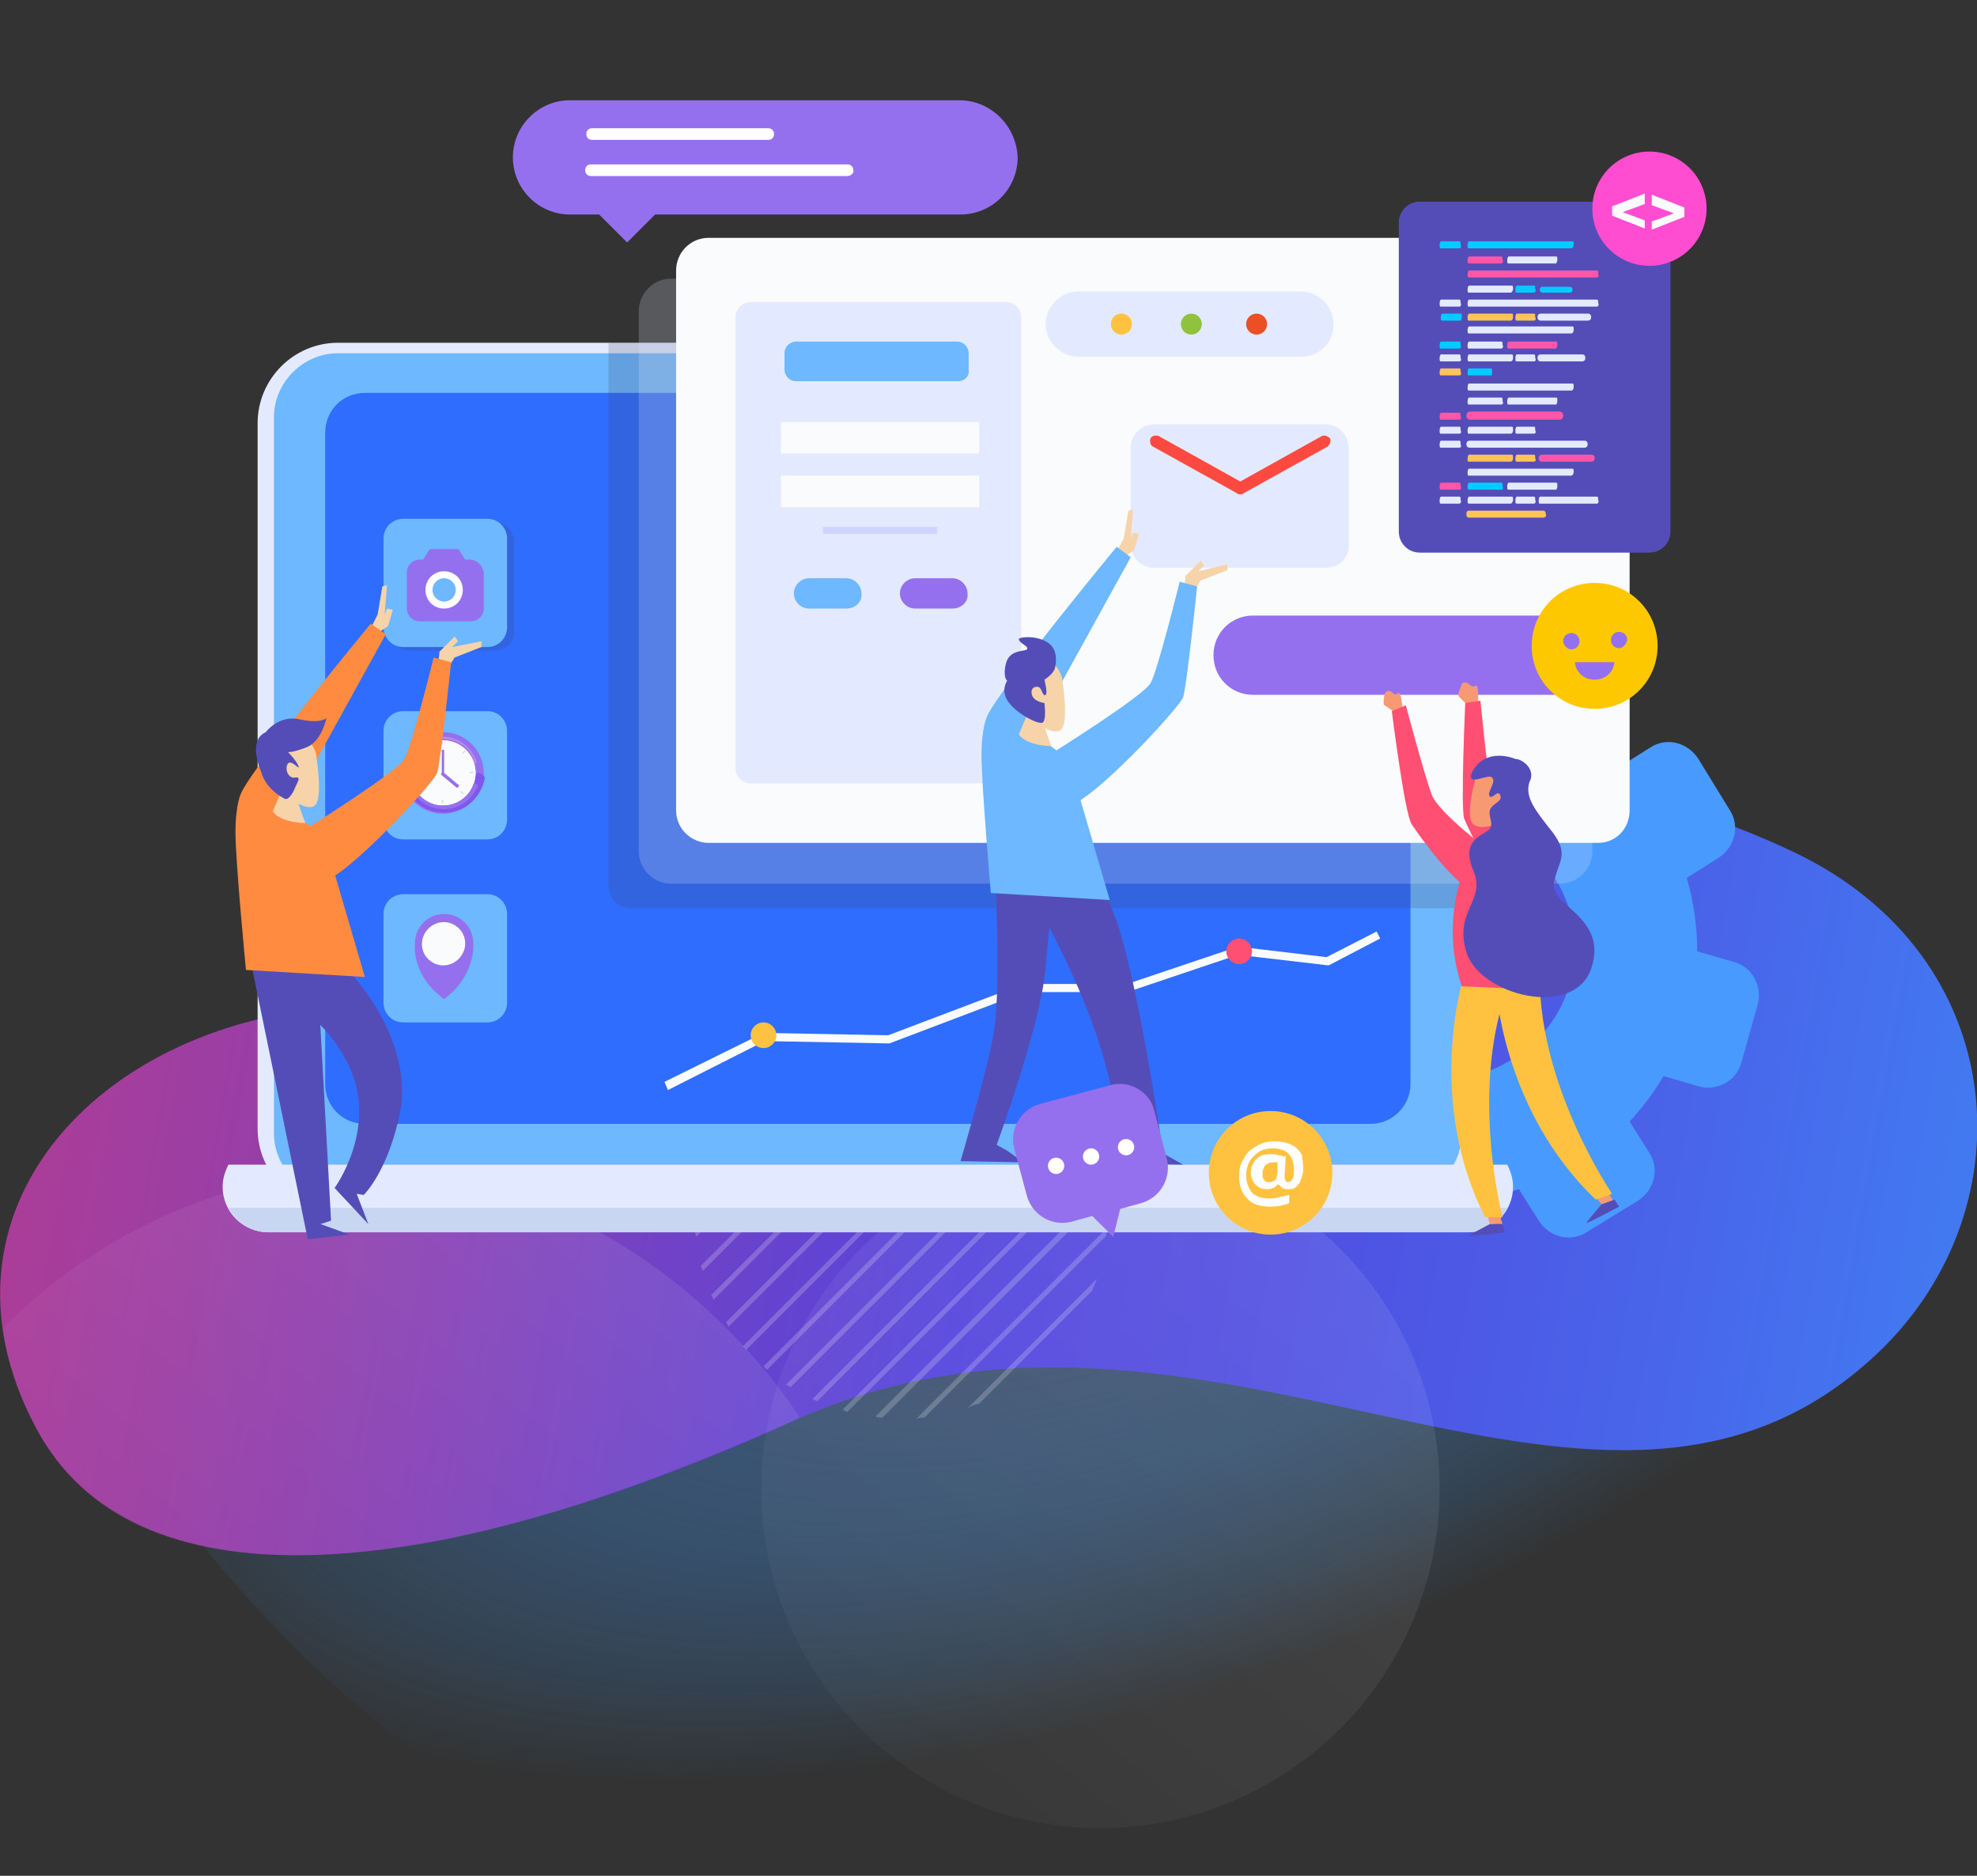 <?xml version="1.0" encoding="utf-8"?>
<!-- Generator: Adobe Illustrator 19.0.0, SVG Export Plug-In . SVG Version: 6.00 Build 0)  -->
<svg version="1.1" xmlns="http://www.w3.org/2000/svg" xmlns:xlink="http://www.w3.org/1999/xlink" x="0px" y="0px"
	 viewBox="0 0 169.6 160.9" style="enable-background:new 0 0 169.6 160.9;" xml:space="preserve">
<rect x="0" y="0" width="169.6" height="160.9" fill="#333333" stroke="none"/>
<style type="text/css">
	.st0{fill:url(#SVGID_1_);}
	.st1{fill:url(#SVGID_2_);}
	.st2{opacity:0.2;}
	.st3{fill:#FFFFFF;}
	.st4{fill:url(#SVGID_3_);}
	.st5{fill:url(#SVGID_4_);}
	.st6{fill:#489AFF;}
	.st7{fill:#E3EAFF;}
	.st8{fill:#6DB8FF;}
	.st9{fill:#2F6DFF;}
	.st10{fill:#C8D6F2;}
	.st11{opacity:0.2;fill:#424261;}
	.st12{opacity:0.21;fill:#E3EAFF;}
	.st13{fill:#F9FBFC;}
	.st14{fill:#9570EE;}
	.st15{fill:#BB87EE;}
	.st16{fill:#7F57EE;}
	.st17{fill:#CED6FF;}
	.st18{fill:#F7D3A9;}
	.st19{fill:#544DB8;}
	.st20{fill:#FF8B40;}
	.st21{fill:#CDD4FF;}
	.st22{fill:#FFC240;}
	.st23{fill:#90C240;}
	.st24{fill:#EB4F24;}
	.st25{fill:#FD4940;}
	.st26{fill:#00CCFF;}
	.st27{fill:#FF56A9;}
	.st28{fill:#FFC359;}
	.st29{fill:#FF4DD1;}
	.st30{fill:#F79A74;}
	.st31{fill:#FF4F72;}
	.st32{fill:#FEC800;}
</style>
<g id="BOTA">
	<g>
		<g>
			<g>
				<g>
					<g>
						<g>
							
								<radialGradient id="SVGID_1_" cx="1370.541" cy="31.081" r="137.07" gradientTransform="matrix(-0.619 0.214 0.106 0.309 938.505 -201.72)" gradientUnits="userSpaceOnUse">
								<stop  offset="0" style="stop-color:#4E4251"/>
								<stop  offset="0.212" style="stop-color:#48587B;stop-opacity:0.788"/>
								<stop  offset="0.59" style="stop-color:#3E7CC2;stop-opacity:0.41"/>
								<stop  offset="0.862" style="stop-color:#3893EE;stop-opacity:0.138"/>
								<stop  offset="1" style="stop-color:#369CFF;stop-opacity:0"/>
							</radialGradient>
							<path class="st0" d="M63.5,160.9c32.5,0.9,92.2-19.3,97.6-45.5l-6.9-28.3L9.9,122.3C9.9,122.3,32.9,160,63.5,160.9z"/>
							
								<linearGradient id="SVGID_2_" gradientUnits="userSpaceOnUse" x1="980.69" y1="32.058" x2="1265.348" y2="-94.045" gradientTransform="matrix(-0.971 0.237 0.237 0.971 1147.315 -141.169)">
								<stop  offset="0" style="stop-color:#369CFF"/>
								<stop  offset="8.222158e-02" style="stop-color:#3F83F5"/>
								<stop  offset="0.211" style="stop-color:#4A61E8"/>
								<stop  offset="0.317" style="stop-color:#514CE0"/>
								<stop  offset="0.388" style="stop-color:#5445DD"/>
								<stop  offset="0.536" style="stop-color:#8940B3"/>
								<stop  offset="0.684" style="stop-color:#B63C8F"/>
								<stop  offset="0.816" style="stop-color:#D73976"/>
								<stop  offset="0.926" style="stop-color:#EB3766"/>
								<stop  offset="1" style="stop-color:#F23660"/>
							</linearGradient>
							<path class="st1" d="M67.8,122c35.6-16.2,68.6,16.4,92.7-5.4c13.7-12.3,12.4-34.6-6.8-43.6c-18.9-8.9-42.7-9.7-66.3,5.7
								c-22.8,14.8-47,7.7-55,7.6C10.1,86-7.3,103,3.1,122.5C11.3,138,36.4,136.2,67.8,122z"/>
						</g>
						<g class="st2">
							<path class="st3" d="M70.6,87.5l-9.7,9.7c-0.1,0.3-0.3,0.7-0.4,1l11.1-11.1C71.3,87.3,70.9,87.4,70.6,87.5z"/>
							<path class="st3" d="M59.6,102.7L76,86.3c-0.2,0-0.5,0-0.7,0.1L59.7,102C59.6,102.2,59.6,102.4,59.6,102.7z"/>
							<path class="st3" d="M59.7,106.1l19.7-19.7c-0.2,0-0.4,0-0.6-0.1l-19.2,19.2C59.6,105.7,59.7,105.9,59.7,106.1z"/>
							<path class="st3" d="M60.3,109l22-22c-0.2,0-0.3-0.1-0.5-0.1l-21.7,21.7C60.2,108.7,60.2,108.8,60.3,109z"/>
							<path class="st3" d="M61.2,111.5l23.6-23.6c-0.1-0.1-0.3-0.1-0.4-0.2L61,111.1C61.1,111.2,61.2,111.4,61.2,111.5z"/>
							<path class="st3" d="M62.5,113.8l24.6-24.6c-0.1-0.1-0.3-0.2-0.4-0.2l-24.4,24.4C62.3,113.5,62.4,113.6,62.5,113.8z"/>
							<path class="st3" d="M64,115.8l25-25c-0.1-0.1-0.2-0.2-0.3-0.3l-25,25C63.8,115.5,63.9,115.6,64,115.8z"/>
							<path class="st3" d="M65.8,117.5l25-25c-0.1-0.1-0.2-0.2-0.3-0.3l-25,25C65.6,117.3,65.7,117.4,65.8,117.5z"/>
							<path class="st3" d="M67.8,119l24.4-24.4c-0.1-0.1-0.2-0.3-0.2-0.4l-24.6,24.6C67.6,118.8,67.7,118.9,67.8,119z"/>
							<path class="st3" d="M70.1,120.2l23.4-23.4c-0.1-0.1-0.1-0.3-0.2-0.4L69.7,120C69.8,120.1,70,120.1,70.1,120.2z"/>
							<path class="st3" d="M72.7,121.1l21.7-21.7c0-0.2-0.1-0.3-0.1-0.5l-22,22C72.4,121,72.6,121.1,72.7,121.1z"/>
							<path class="st3" d="M75.7,121.6l19.2-19.2c0-0.2,0-0.4-0.1-0.6l-19.7,19.7C75.3,121.6,75.5,121.6,75.7,121.6z"/>
							<path class="st3" d="M79.3,121.6l15.6-15.6c0-0.2,0-0.5,0.1-0.7l-16.4,16.4C78.8,121.6,79,121.6,79.3,121.6z"/>
							<path class="st3" d="M84,120.4l9.7-9.7c0.1-0.3,0.3-0.7,0.4-1L83,120.8C83.3,120.6,83.6,120.5,84,120.4z"/>
						</g>
						
							<linearGradient id="SVGID_3_" gradientUnits="userSpaceOnUse" x1="77.179" y1="92.6" x2="25.797" y2="155.083" gradientTransform="matrix(1 0 0 1 -22.062 0)">
							<stop  offset="0" style="stop-color:#FFFFFF;stop-opacity:0.1"/>
							<stop  offset="1" style="stop-color:#FFFFFF;stop-opacity:0"/>
						</linearGradient>
						<path class="st4" d="M56.8,126.5c-3.7,1.4-11.7,4.3-19.8,5.8c-16.2,2.8-24.7-0.2-29.2-4C1.2,122.7,0.2,114,0.2,114
							c1.7-1.8,13.3-13.6,31.6-13.5c23.3,0.2,35.9,19.6,36.8,21.1C68.6,121.6,64.7,123.5,56.8,126.5z"/>
						
							<linearGradient id="SVGID_4_" gradientUnits="userSpaceOnUse" x1="144.376" y1="93.817" x2="79.216" y2="173.054" gradientTransform="matrix(1 0 0 1 -22.062 0)">
							<stop  offset="0" style="stop-color:#FFFFFF;stop-opacity:0.1"/>
							<stop  offset="1" style="stop-color:#FFFFFF;stop-opacity:0"/>
						</linearGradient>
						<circle class="st5" cx="94.4" cy="127.7" r="29.1"/>
					</g>
				</g>
			</g>
		</g>
	</g>
</g>
<g id="OBRAZOK">
	<g>
		<path class="st6" d="M129.8,90.8c5.2-3.2,6.9-10,3.7-15.3c-0.7-1.2-1.6-2.1-2.6-2.9c1.3-1.9,2.8-3.7,4.6-5.4
			c0.8-0.8,1.6-1.6,2.4-2.3c0.3,0.3,0.6,0.6,1,0.9l2.7-1.7c1.4-0.9,3.2-0.4,4.1,1l2.7,4.4c0.9,1.4,0.4,3.2-1,4.1l-2.7,1.7
			c0.6,2.1,0.9,4.2,0.9,6.3l3.1,0.9c1.6,0.4,2.5,2.1,2.1,3.6l-1.4,5c-0.4,1.6-2.1,2.5-3.6,2.1l-3.1-0.9c-0.8,1.4-1.8,2.7-2.9,3.9
			l1.7,2.7c0.9,1.4,0.4,3.2-1,4.1l-4.4,2.7c-1.4,0.9-3.2,0.4-4.1-1l-1.7-2.7c-1.6,0.5-3.2,0.7-4.8,0.8c-0.9-3.3-1.3-6.8-1.2-10.3
			C126,92.5,128,92,129.8,90.8z"/>
		<g>
			<g>
				<path class="st7" d="M119.8,103.7H29c-3.8,0-6.9-3.1-6.9-6.9V36.3c0-3.8,3.1-6.9,6.9-6.9h90.8c3.8,0,6.9,3.1,6.9,6.9v60.5
					C126.8,100.6,123.7,103.7,119.8,103.7z"/>
				<path class="st8" d="M119.9,102.7H29c-3,0-5.5-2.5-5.5-5.5V35.8c0-3,2.5-5.5,5.5-5.5h90.9c3,0,5.5,2.5,5.5,5.5v61.4
					C125.4,100.3,122.9,102.7,119.9,102.7z"/>
				<path class="st9" d="M117.6,96.4H31.3c-1.9,0-3.4-1.5-3.4-3.4V37.1c0-1.9,1.5-3.4,3.4-3.4h86.3c1.9,0,3.4,1.5,3.4,3.4V93
					C121,94.8,119.5,96.4,117.6,96.4z"/>
				<path class="st7" d="M19.6,99.9c-0.3,0.6-0.5,1.2-0.5,1.9c0,2.2,1.8,3.9,3.9,3.9h102.9c2.2,0,3.9-1.8,3.9-3.9
					c0-0.7-0.2-1.3-0.5-1.9H19.6z"/>
			</g>
			<path class="st10" d="M19.6,103.6c0.7,1.2,1.9,2.1,3.4,2.1h102.9c1.5,0,2.8-0.8,3.4-2.1H19.6z"/>
		</g>
		<path class="st11" d="M122.1,29.4H52.2V76c0,1,0.8,1.9,1.9,1.9h72.6V34.1C126.8,31.5,124.7,29.4,122.1,29.4z"/>
		<path class="st12" d="M133.8,75.8H57.6c-1.5,0-2.8-1.2-2.8-2.8V26.7c0-1.5,1.2-2.8,2.8-2.8h76.2c1.5,0,2.8,1.2,2.8,2.8V73
			C136.6,74.6,135.3,75.8,133.8,75.8z"/>
		<path class="st13" d="M137.1,72.3H60.8c-1.5,0-2.8-1.2-2.8-2.8V23.2c0-1.5,1.2-2.8,2.8-2.8h76.2c1.5,0,2.8,1.2,2.8,2.8v46.3
			C139.8,71.1,138.6,72.3,137.1,72.3z"/>
		<path class="st11" d="M42.4,55.8h-7.2c-1,0-1.7-0.8-1.7-1.7v-7.6c0-1,0.8-1.7,1.7-1.7h7.2c1,0,1.7,0.8,1.7,1.7v7.6
			C44.2,55.1,43.4,55.8,42.4,55.8z"/>
		<path class="st8" d="M41.8,72h-7.2c-1,0-1.7-0.8-1.7-1.7v-7.6c0-1,0.8-1.7,1.7-1.7h7.2c1,0,1.7,0.8,1.7,1.7v7.6
			C43.5,71.2,42.8,72,41.8,72z"/>
		<path class="st8" d="M41.8,87.7h-7.2c-1,0-1.7-0.8-1.7-1.7v-7.6c0-1,0.8-1.7,1.7-1.7h7.2c1,0,1.7,0.8,1.7,1.7V86
			C43.5,86.9,42.8,87.7,41.8,87.7z"/>
		<g>
			<path class="st14" d="M40.6,80.9c0-1.4-1.1-2.5-2.5-2.5c-1.4,0-2.5,1.1-2.5,2.5c0,0-0.4,2.7,2.5,4.8
				C40.9,83.6,40.6,80.9,40.6,80.9z"/>
			<path class="st13" d="M38.2,82.8c-1.1,0.1-2.1-0.8-2-2c0.1-0.9,0.8-1.6,1.7-1.7c1.1-0.1,2.1,0.8,2,2C39.8,82,39.1,82.7,38.2,82.8
				z"/>
		</g>
		<g>
			<g>
				<g>
					<circle class="st14" cx="38" cy="66.3" r="3.5"/>
					<circle class="st13" cx="38" cy="66.3" r="2.8"/>
					<path class="st15" d="M38,63.4c1.3,0,2.4,0.8,2.7,2c0,0,0.1,0.1,0.1,0.1l0,0c0.1,0,0.1-0.1,0.1-0.1c-0.4-1.3-1.5-2.2-2.9-2.2
						c-1.4,0-2.5,0.9-2.9,2.2c0,0.1,0,0.1,0.1,0.1l0,0c0.1,0,0.1,0,0.1-0.1C35.6,64.3,36.7,63.4,38,63.4z"/>
					<path class="st16" d="M41.1,66.3c-0.2,0-0.3,0.1-0.3,0.3c-0.2,1.4-1.4,2.4-2.8,2.4c-1.4,0-2.6-1.1-2.8-2.4
						c0-0.2-0.2-0.3-0.3-0.3l0,0c-0.2,0-0.4,0.2-0.3,0.4c0.2,1.7,1.7,3,3.5,3c1.8,0,3.2-1.3,3.5-3C41.5,66.5,41.3,66.3,41.1,66.3
						L41.1,66.3z"/>
					<circle class="st13" cx="38" cy="66.3" r="2.8"/>
					<path class="st14" d="M40.7,67.2c0,0-0.1,0-0.1,0.1c-0.4,1.1-1.4,1.8-2.6,1.8c-1.2,0-2.2-0.8-2.6-1.8c0,0-0.1-0.1-0.1-0.1l0,0
						c-0.1,0-0.1,0.1-0.1,0.2c0.4,1.2,1.5,2,2.9,2c1.3,0,2.4-0.8,2.9-2C40.9,67.2,40.8,67.2,40.7,67.2L40.7,67.2z"/>
				</g>
				<path class="st14" d="M38,66.5L38,66.5c-0.1,0-0.1-0.1-0.1-0.1v-2c0-0.1,0.1-0.1,0.1-0.1l0,0c0.1,0,0.1,0.1,0.1,0.1v2
					C38.1,66.4,38,66.5,38,66.5z"/>
				<path class="st14" d="M37.9,66.3L37.9,66.3c0-0.1,0.1-0.1,0.2,0l1.2,1c0.1,0,0.1,0.1,0,0.2l0,0c0,0.1-0.1,0.1-0.2,0l-1.2-1
					C37.8,66.4,37.8,66.4,37.9,66.3z"/>
			</g>
			<g>
				<rect x="37.9" y="63.6" class="st17" width="0.1" height="0.3"/>
				<rect x="37.9" y="68.6" class="st17" width="0.1" height="0.3"/>
			</g>
			<g>
				<rect x="35.3" y="66.2" class="st17" width="0.3" height="0.1"/>
				<rect x="40.3" y="66.2" class="st17" width="0.3" height="0.1"/>
			</g>
			<g>
				
					<rect x="36.2" y="64.4" transform="matrix(0.707 -0.707 0.707 0.707 -34.99 44.459)" class="st17" width="0.1" height="0.3"/>
				
					<rect x="39.6" y="67.8" transform="matrix(0.707 -0.707 0.707 0.707 -36.444 47.98)" class="st17" width="0.1" height="0.3"/>
			</g>
			<g>
				
					<rect x="36.2" y="67.8" transform="matrix(-0.707 -0.707 0.707 -0.707 13.729 141.652)" class="st17" width="0.1" height="0.3"/>
				
					<rect x="39.6" y="64.4" transform="matrix(-0.707 -0.707 0.707 -0.707 22.197 138.17)" class="st17" width="0.1" height="0.3"/>
			</g>
		</g>
		<g>
			<path class="st8" d="M41.8,55.5h-7.2c-1,0-1.7-0.8-1.7-1.7v-7.6c0-1,0.8-1.7,1.7-1.7h7.2c1,0,1.7,0.8,1.7,1.7v7.6
				C43.5,54.7,42.8,55.5,41.8,55.5z"/>
			<g>
				<polyline class="st18" points="32.4,54.3 33.3,53.7 33.7,52.3 33.2,52.2 33,52.7 33.2,50.2 32.8,50.3 32.4,52.7 31.8,53.9 
					32.3,54.2 				"/>
				<polygon class="st18" points="37.6,56.9 37.7,55.9 39,54.6 39.3,55 38.8,55.5 41.3,55 41.3,55.5 39,56.4 38.5,57.2 				"/>
				<g>
					<g>
						<polygon class="st19" points="21.6,82.9 26.4,106.3 30,105.9 27.5,105 28.4,104.7 27.2,82.9 						"/>
						<path class="st19" d="M29.2,82.5c0,0,6.1,5.7,5.2,12.5c-1,5.4-3.2,7.5-3.2,7.5l-0.6-0.1l1,2.6l-2.9-3.1c0,0,3.6-4.9,1.4-10.1
							c-2.2-5.1-7.1-7-7.1-7s4.2-3.8,4.5-3.7C27.6,81.3,29.2,82.5,29.2,82.5z"/>
						<g>
							<path class="st20" d="M31.8,53.5c0,0-10,12.1-11.1,14.5c0,0-0.5,0.9-0.5,3.4s0.9,11.8,0.9,11.8l10.2,0.6
								c0,0-3.3-11.3-3.4-11.6c-0.1-0.3-1.7-2-3.3-2.4l8.5-15.4L31.8,53.5z"/>
							<g>
								<path class="st18" d="M25.5,68.6c0,0,0.4,1.3,0.7,2c0,0-2.1,0-2.8-1l0.8-1.9L25.5,68.6z"/>
								<g>
									<path class="st18" d="M27.1,64.6c0,0,0.6,3.6,0,4.4c-0.6,0.8-2.7-0.6-3.6-1.9c-0.9-1.3-1.1-4.2,0.4-4.5
										C25.4,62.4,26.7,63.3,27.1,64.6z"/>
								</g>
							</g>
							<path class="st20" d="M26.1,71.2c0,0,8-5,8.6-6.1c0.6-1,2.5-8.7,2.5-8.7l1.5,0.4c0,0-0.9,8.6-1.2,9.5
								c-0.3,0.9-8.1,9.3-9.9,9.3C25.9,75.6,25.2,73.3,26.1,71.2z"/>
						</g>
					</g>
					<path class="st19" d="M22.8,62.8c0,0,1.1-1.5,2.9-1.1s2.3-0.1,2.3-0.1s-0.4,2-1.7,2.5c-1.3,0.5-1.6,0.4-1.6,0.4
						s0.7,0.7,0.9,1.2c0.2,0.5-0.6-0.6-0.9-0.2c-0.3,0.4,0,1.3,0.6,1.2c0.6-0.1,0.2,0.4,0,0.9c-0.2,0.5-0.6,1.1-0.9,0.9
						c-0.4-0.2-1.6-0.9-2-2.3C21.8,64.7,21.7,63.3,22.8,62.8z"/>
				</g>
			</g>
		</g>
		<path class="st7" d="M86.3,67.2H64.4c-0.7,0-1.3-0.6-1.3-1.3V27.2c0-0.7,0.6-1.3,1.3-1.3h21.9c0.7,0,1.3,0.6,1.3,1.3v38.7
			C87.6,66.6,87,67.2,86.3,67.2z"/>
		<path class="st8" d="M82.2,32.7H68.3c-0.6,0-1-0.5-1-1v-1.4c0-0.6,0.5-1,1-1h13.8c0.6,0,1,0.5,1,1v1.4
			C83.2,32.3,82.7,32.7,82.2,32.7z"/>
		<path class="st8" d="M72.6,52.2h-3.2c-0.7,0-1.3-0.6-1.3-1.3l0,0c0-0.7,0.6-1.3,1.3-1.3h3.2c0.7,0,1.3,0.6,1.3,1.3l0,0
			C74,51.6,73.4,52.2,72.6,52.2z"/>
		<path class="st14" d="M81.7,52.2h-3.2c-0.7,0-1.3-0.6-1.3-1.3l0,0c0-0.7,0.6-1.3,1.3-1.3h3.2c0.7,0,1.3,0.6,1.3,1.3l0,0
			C83.1,51.6,82.5,52.2,81.7,52.2z"/>
		<rect x="67" y="36.2" class="st13" width="17" height="2.7"/>
		<rect x="67" y="40.8" class="st13" width="17" height="2.7"/>
		<rect x="70.6" y="45.2" class="st21" width="9.8" height="0.6"/>
		<path class="st14" d="M138.2,59.6h-30.7c-1.9,0-3.4-1.5-3.4-3.4l0,0c0-1.9,1.5-3.4,3.4-3.4h30.7c1.9,0,3.4,1.5,3.4,3.4l0,0
			C141.6,58,140,59.6,138.2,59.6z"/>
		<g>
			<path class="st7" d="M111.6,30.6H92.5c-1.5,0-2.8-1.3-2.8-2.8l0,0c0-1.5,1.3-2.8,2.8-2.8h19.1c1.5,0,2.8,1.3,2.8,2.8l0,0
				C114.4,29.4,113.2,30.6,111.6,30.6z"/>
			<circle class="st22" cx="96.2" cy="27.8" r="0.9"/>
			<circle class="st23" cx="102.2" cy="27.8" r="0.9"/>
			<circle class="st24" cx="107.8" cy="27.8" r="0.9"/>
		</g>
		<g>
			<circle class="st3" cx="38.1" cy="50.6" r="2.1"/>
			<g>
				<path class="st14" d="M40.3,48h-0.4l-0.5-0.8c0-0.1-0.1-0.1-0.2-0.1h-2.2c-0.1,0-0.1,0-0.2,0.1L36.3,48H36
					c-0.6,0-1.1,0.5-1.1,1.1v3.1c0,0.6,0.5,1.1,1.1,1.1h4.4c0.6,0,1.1-0.5,1.1-1.1v-3.1C41.4,48.5,40.9,48,40.3,48z M38.1,52.2
					c-0.9,0-1.6-0.7-1.6-1.6c0-0.9,0.7-1.6,1.6-1.6c0.9,0,1.6,0.7,1.6,1.6C39.7,51.5,39,52.2,38.1,52.2z"/>
				<circle class="st8" cx="38.1" cy="50.6" r="1"/>
			</g>
		</g>
		<g>
			<path class="st7" d="M113.7,48.7H99c-1.1,0-2-0.9-2-2v-8.3c0-1.1,0.9-2,2-2h14.7c1.1,0,2,0.9,2,2v8.3
				C115.8,47.8,114.9,48.7,113.7,48.7z"/>
			<path class="st25" d="M106.4,42.4L106.4,42.4c-0.1,0-0.2,0-0.3-0.1l-7.2-4c-0.2-0.1-0.3-0.4-0.2-0.7c0.1-0.2,0.4-0.3,0.7-0.2
				l7,3.9l7-3.9c0.2-0.1,0.5,0,0.7,0.2c0.1,0.2,0,0.5-0.2,0.7l-7.2,4C106.6,42.4,106.5,42.4,106.4,42.4z"/>
		</g>
		<path class="st19" d="M141.5,47.4h-19.7c-1,0-1.8-0.8-1.8-1.8V19.1c0-1,0.8-1.8,1.8-1.8h19.7c1,0,1.8,0.8,1.8,1.8v26.5
			C143.3,46.6,142.5,47.4,141.5,47.4z"/>
		<g>
			<path class="st26" d="M125.2,21.3h-1.6c-0.1,0-0.1-0.1-0.1-0.3l0,0c0-0.2,0.1-0.3,0.1-0.3h1.6c0.1,0,0.1,0.1,0.1,0.3l0,0
				C125.4,21.2,125.3,21.3,125.2,21.3z"/>
			<path class="st26" d="M134.8,21.3H126c-0.1,0-0.1-0.1-0.1-0.3l0,0c0-0.2,0.1-0.3,0.1-0.3h8.9c0.1,0,0.1,0.1,0.1,0.3l0,0
				C135,21.2,134.9,21.3,134.8,21.3z"/>
			<path class="st27" d="M128.8,22.6H126c-0.1,0-0.1-0.1-0.1-0.3l0,0c0-0.2,0.1-0.3,0.1-0.3h2.8c0.1,0,0.1,0.1,0.1,0.3l0,0
				C129,22.4,128.9,22.6,128.8,22.6z"/>
			<path class="st7" d="M133.5,22.6h-4.1c-0.1,0-0.1-0.1-0.1-0.3l0,0c0-0.2,0.1-0.3,0.1-0.3h4.1c0.1,0,0.1,0.1,0.1,0.3l0,0
				C133.6,22.4,133.5,22.6,133.5,22.6z"/>
			<path class="st7" d="M134.8,28.6H126c-0.1,0-0.1-0.1-0.1-0.3l0,0c0-0.2,0.1-0.3,0.1-0.3h8.9c0.1,0,0.1,0.1,0.1,0.3l0,0
				C135,28.5,134.9,28.6,134.8,28.6z"/>
			<path class="st26" d="M125.2,29.9h-1.6c-0.1,0-0.1-0.1-0.1-0.3l0,0c0-0.2,0.1-0.3,0.1-0.3h1.6c0.1,0,0.1,0.1,0.1,0.3l0,0
				C125.4,29.7,125.3,29.9,125.2,29.9z"/>
			<path class="st7" d="M128.8,29.9H126c-0.1,0-0.1-0.1-0.1-0.3l0,0c0-0.2,0.1-0.3,0.1-0.3h2.8c0.1,0,0.1,0.1,0.1,0.3l0,0
				C129,29.7,128.9,29.9,128.8,29.9z"/>
			<path class="st27" d="M133.5,29.9h-4.1c-0.1,0-0.1-0.1-0.1-0.3l0,0c0-0.2,0.1-0.3,0.1-0.3h4.1c0.1,0,0.1,0.1,0.1,0.3l0,0
				C133.6,29.7,133.5,29.9,133.5,29.9z"/>
			<path class="st27" d="M137,23.8H126c-0.1,0-0.1-0.1-0.1-0.3l0,0c0-0.2,0.1-0.3,0.1-0.3H137c0.1,0,0.1,0.1,0.1,0.3l0,0
				C137.2,23.7,137.1,23.8,137,23.8z"/>
			<path class="st26" d="M134.7,25.1h-2.4c-0.1,0-0.2-0.1-0.2-0.2v-0.1c0-0.1,0.1-0.2,0.2-0.2h2.4c0.1,0,0.2,0.1,0.2,0.2v0.1
				C134.9,25,134.8,25.1,134.7,25.1z"/>
			<path class="st7" d="M129.6,25.1H126c-0.1,0-0.1-0.1-0.1-0.3l0,0c0-0.2,0.1-0.3,0.1-0.3h3.7c0.1,0,0.1,0.1,0.1,0.3l0,0
				C129.8,24.9,129.7,25.1,129.6,25.1z"/>
			<path class="st26" d="M131.6,25.1h-1.5c-0.1,0-0.1-0.1-0.1-0.3l0,0c0-0.2,0.1-0.3,0.1-0.3h1.5c0.1,0,0.1,0.1,0.1,0.3l0,0
				C131.8,24.9,131.7,25.1,131.6,25.1z"/>
			<path class="st7" d="M125.2,26.3h-1.6c-0.1,0-0.1-0.1-0.1-0.3l0,0c0-0.2,0.1-0.3,0.1-0.3h1.6c0.1,0,0.1,0.1,0.1,0.3l0,0
				C125.4,26.1,125.3,26.3,125.2,26.3z"/>
			<path class="st7" d="M137,26.3H126c-0.1,0-0.1-0.1-0.1-0.3l0,0c0-0.2,0.1-0.3,0.1-0.3H137c0.1,0,0.1,0.1,0.1,0.3l0,0
				C137.2,26.1,137.1,26.3,137,26.3z"/>
			<path class="st7" d="M125.2,31h-1.6c-0.1,0-0.1-0.1-0.1-0.3l0,0c0-0.2,0.1-0.3,0.1-0.3h1.6c0.1,0,0.1,0.1,0.1,0.3l0,0
				C125.4,30.9,125.3,31,125.2,31z"/>
			<path class="st7" d="M135.7,31h-3.5c-0.2,0-0.3-0.1-0.3-0.3v0c0-0.2,0.1-0.3,0.3-0.3h3.5c0.2,0,0.3,0.1,0.3,0.3v0
				C136,30.9,135.9,31,135.7,31z"/>
			<path class="st7" d="M129.6,31H126c-0.1,0-0.1-0.1-0.1-0.3l0,0c0-0.2,0.1-0.3,0.1-0.3h3.7c0.1,0,0.1,0.1,0.1,0.3l0,0
				C129.8,30.9,129.7,31,129.6,31z"/>
			<path class="st7" d="M131.6,31h-1.5c-0.1,0-0.1-0.1-0.1-0.3l0,0c0-0.2,0.1-0.3,0.1-0.3h1.5c0.1,0,0.1,0.1,0.1,0.3l0,0
				C131.8,30.9,131.7,31,131.6,31z"/>
			<path class="st28" d="M125.2,32.2h-1.6c-0.1,0-0.1-0.1-0.1-0.3l0,0c0-0.2,0.1-0.3,0.1-0.3h1.6c0.1,0,0.1,0.1,0.1,0.3l0,0
				C125.4,32.1,125.3,32.2,125.2,32.2z"/>
			<path class="st26" d="M127.9,32.2H126c-0.1,0-0.1-0.1-0.1-0.3l0,0c0-0.2,0.1-0.3,0.1-0.3h1.9c0.1,0,0.1,0.1,0.1,0.3l0,0
				C128,32.1,128,32.2,127.9,32.2z"/>
			<path class="st26" d="M123.7,27.5c-0.1,0-0.1-0.1-0.1-0.3l0,0c0-0.2,0.1-0.3,0.1-0.3h1.6c0.1,0,0.1,0.1,0.1,0.3l0,0
				c0,0.2-0.1,0.3-0.1,0.3"/>
			<path class="st7" d="M136.2,27.5h-4c-0.2,0-0.3-0.1-0.3-0.3v0c0-0.2,0.1-0.3,0.3-0.3h4c0.2,0,0.3,0.1,0.3,0.3v0
				C136.5,27.4,136.4,27.5,136.2,27.5z"/>
			<path class="st28" d="M129.6,27.5H126c-0.1,0-0.1-0.1-0.1-0.3l0,0c0-0.2,0.1-0.3,0.1-0.3h3.7c0.1,0,0.1,0.1,0.1,0.3l0,0
				C129.8,27.4,129.7,27.5,129.6,27.5z"/>
			<path class="st28" d="M131.6,27.5h-1.5c-0.1,0-0.1-0.1-0.1-0.3l0,0c0-0.2,0.1-0.3,0.1-0.3h1.5c0.1,0,0.1,0.1,0.1,0.3l0,0
				C131.8,27.4,131.7,27.5,131.6,27.5z"/>
			<path class="st7" d="M134.8,33.5H126c-0.1,0-0.1-0.1-0.1-0.3l0,0c0-0.2,0.1-0.3,0.1-0.3h8.9c0.1,0,0.1,0.1,0.1,0.3l0,0
				C135,33.4,134.9,33.5,134.8,33.5z"/>
			<path class="st7" d="M128.8,34.7H126c-0.1,0-0.1-0.1-0.1-0.3l0,0c0-0.2,0.1-0.3,0.1-0.3h2.8c0.1,0,0.1,0.1,0.1,0.3l0,0
				C129,34.6,128.9,34.7,128.8,34.7z"/>
			<path class="st7" d="M133.5,34.7h-4.1c-0.1,0-0.1-0.1-0.1-0.3l0,0c0-0.2,0.1-0.3,0.1-0.3h4.1c0.1,0,0.1,0.1,0.1,0.3l0,0
				C133.6,34.6,133.5,34.7,133.5,34.7z"/>
			<path class="st7" d="M134.8,40.8H126c-0.1,0-0.1-0.1-0.1-0.3l0,0c0-0.2,0.1-0.3,0.1-0.3h8.9c0.1,0,0.1,0.1,0.1,0.3l0,0
				C135,40.6,134.9,40.8,134.8,40.8z"/>
			<path class="st27" d="M125.2,42h-1.6c-0.1,0-0.1-0.1-0.1-0.3l0,0c0-0.2,0.1-0.3,0.1-0.3h1.6c0.1,0,0.1,0.1,0.1,0.3l0,0
				C125.4,41.9,125.3,42,125.2,42z"/>
			<path class="st26" d="M128.8,42H126c-0.1,0-0.1-0.1-0.1-0.3l0,0c0-0.2,0.1-0.3,0.1-0.3h2.8c0.1,0,0.1,0.1,0.1,0.3l0,0
				C129,41.9,128.9,42,128.8,42z"/>
			<path class="st7" d="M133.5,42h-4.1c-0.1,0-0.1-0.1-0.1-0.3l0,0c0-0.2,0.1-0.3,0.1-0.3h4.1c0.1,0,0.1,0.1,0.1,0.3l0,0
				C133.6,41.9,133.5,42,133.5,42z"/>
			<path class="st27" d="M125.2,36h-1.6c-0.1,0-0.1-0.1-0.1-0.3l0,0c0-0.2,0.1-0.3,0.1-0.3h1.6c0.1,0,0.1,0.1,0.1,0.3l0,0
				C125.4,35.8,125.3,36,125.2,36z"/>
			<path class="st27" d="M133.8,36h-7.7c-0.1,0-0.3-0.1-0.3-0.3v-0.1c0-0.1,0.1-0.3,0.3-0.3h7.7c0.1,0,0.3,0.1,0.3,0.3v0.1
				C134.1,35.8,134,36,133.8,36z"/>
			<path class="st7" d="M125.2,37.2h-1.6c-0.1,0-0.1-0.1-0.1-0.3l0,0c0-0.2,0.1-0.3,0.1-0.3h1.6c0.1,0,0.1,0.1,0.1,0.3l0,0
				C125.4,37.1,125.3,37.2,125.2,37.2z"/>
			<path class="st7" d="M129.6,37.2H126c-0.1,0-0.1-0.1-0.1-0.3l0,0c0-0.2,0.1-0.3,0.1-0.3h3.7c0.1,0,0.1,0.1,0.1,0.3l0,0
				C129.8,37.1,129.7,37.2,129.6,37.2z"/>
			<path class="st7" d="M131.6,37.2h-1.5c-0.1,0-0.1-0.1-0.1-0.3l0,0c0-0.2,0.1-0.3,0.1-0.3h1.5c0.1,0,0.1,0.1,0.1,0.3l0,0
				C131.8,37.1,131.7,37.2,131.6,37.2z"/>
			<path class="st7" d="M125.2,38.4h-1.6c-0.1,0-0.1-0.1-0.1-0.3l0,0c0-0.2,0.1-0.3,0.1-0.3h1.6c0.1,0,0.1,0.1,0.1,0.3l0,0
				C125.4,38.3,125.3,38.4,125.2,38.4z"/>
			<path class="st7" d="M135.9,38.4h-9.8c-0.2,0-0.3-0.1-0.3-0.3v0c0-0.2,0.1-0.3,0.3-0.3h9.8c0.2,0,0.3,0.1,0.3,0.3v0
				C136.2,38.3,136.1,38.4,135.9,38.4z"/>
			<path class="st7" d="M125.2,43.2h-1.6c-0.1,0-0.1-0.1-0.1-0.3l0,0c0-0.2,0.1-0.3,0.1-0.3h1.6c0.1,0,0.1,0.1,0.1,0.3l0,0
				C125.4,43,125.3,43.2,125.2,43.2z"/>
			<path class="st7" d="M137,43.2h-4.9c-0.1,0-0.1-0.1-0.1-0.3l0,0c0-0.2,0.1-0.3,0.1-0.3h4.9c0.1,0,0.1,0.1,0.1,0.3l0,0
				C137.2,43,137.1,43.2,137,43.2z"/>
			<path class="st7" d="M129.6,43.2H126c-0.1,0-0.1-0.1-0.1-0.3l0,0c0-0.2,0.1-0.3,0.1-0.3h3.7c0.1,0,0.1,0.1,0.1,0.3l0,0
				C129.8,43,129.7,43.2,129.6,43.2z"/>
			<path class="st7" d="M131.6,43.2h-1.5c-0.1,0-0.1-0.1-0.1-0.3l0,0c0-0.2,0.1-0.3,0.1-0.3h1.5c0.1,0,0.1,0.1,0.1,0.3l0,0
				C131.8,43,131.7,43.2,131.6,43.2z"/>
			<path class="st28" d="M132.4,44.4h-6.4c-0.1,0-0.2-0.1-0.2-0.2V44c0-0.1,0.1-0.2,0.2-0.2h6.4c0.1,0,0.2,0.1,0.2,0.2v0.1
				C132.7,44.2,132.6,44.4,132.4,44.4z"/>
			<path class="st27" d="M136.5,39.6h-4.2c-0.2,0-0.3-0.1-0.3-0.3v0c0-0.2,0.1-0.3,0.3-0.3h4.2c0.2,0,0.3,0.1,0.3,0.3v0
				C136.8,39.5,136.7,39.6,136.5,39.6z"/>
			<path class="st28" d="M129.6,39.6H126c-0.1,0-0.1-0.1-0.1-0.3l0,0c0-0.2,0.1-0.3,0.1-0.3h3.7c0.1,0,0.1,0.1,0.1,0.3l0,0
				C129.8,39.5,129.7,39.6,129.6,39.6z"/>
			<path class="st28" d="M131.6,39.6h-1.5c-0.1,0-0.1-0.1-0.1-0.3l0,0c0-0.2,0.1-0.3,0.1-0.3h1.5c0.1,0,0.1,0.1,0.1,0.3l0,0
				C131.8,39.5,131.7,39.6,131.6,39.6z"/>
		</g>
		<g>
			<circle class="st29" cx="141.5" cy="17.9" r="4.9"/>
			<g>
				<g>
					<path class="st13" d="M141.1,17.5l-1.9,0.7l1.9,0.7v0.7l-2.8-1.1v-0.8l2.8-1.1V17.5z"/>
				</g>
				<g>
					<path class="st13" d="M141.7,16.7l2.8,1.1v0.8l-2.8,1.1v-0.7l1.9-0.7l-1.9-0.7V16.7z"/>
				</g>
			</g>
		</g>
		<g>
			<circle class="st22" cx="109" cy="100.6" r="5.3"/>
			<g>
				<path class="st3" d="M111.8,100.3c0,0.3-0.1,0.6-0.2,0.9c-0.1,0.3-0.3,0.5-0.4,0.6c-0.2,0.2-0.4,0.2-0.7,0.2
					c-0.2,0-0.3,0-0.5-0.1c-0.1-0.1-0.2-0.2-0.3-0.3h-0.1c-0.2,0.3-0.6,0.4-0.9,0.4c-0.4,0-0.7-0.1-1-0.4c-0.2-0.2-0.4-0.6-0.4-1
					c0-0.5,0.2-0.9,0.5-1.2c0.3-0.3,0.7-0.4,1.2-0.4c0.2,0,0.4,0,0.7,0.1c0.2,0,0.4,0.1,0.6,0.1l-0.1,1.7c0,0.3,0.1,0.5,0.3,0.5
					c0.1,0,0.3-0.1,0.4-0.3c0.1-0.2,0.1-0.5,0.1-0.8c0-0.4-0.1-0.7-0.2-1c-0.2-0.3-0.4-0.5-0.6-0.6c-0.3-0.1-0.6-0.2-1-0.2
					c-0.5,0-0.9,0.1-1.2,0.3c-0.3,0.2-0.6,0.5-0.8,0.8c-0.2,0.4-0.3,0.8-0.3,1.2c0,0.6,0.2,1.1,0.5,1.5c0.3,0.3,0.8,0.5,1.5,0.5
					c0.2,0,0.5,0,0.8-0.1c0.3-0.1,0.6-0.1,0.9-0.2v0.7c-0.5,0.2-1,0.3-1.6,0.3c-0.9,0-1.6-0.2-2-0.7c-0.5-0.5-0.7-1.1-0.7-1.9
					c0-0.6,0.1-1.1,0.4-1.5c0.2-0.5,0.6-0.8,1.1-1.1c0.5-0.3,1-0.4,1.6-0.4c0.5,0,1,0.1,1.4,0.3c0.4,0.2,0.7,0.5,0.9,0.9
					C111.7,99.4,111.8,99.8,111.8,100.3z M108.3,100.7c0,0.5,0.2,0.7,0.6,0.7c0.2,0,0.4-0.1,0.5-0.2c0.1-0.1,0.2-0.4,0.2-0.7l0-0.8
					c-0.1,0-0.2,0-0.4,0c-0.3,0-0.5,0.1-0.7,0.3C108.4,100.2,108.3,100.4,108.3,100.7z"/>
			</g>
		</g>
		<g>
			<path class="st14" d="M82.3,8.6H48.9c-2.7,0-4.9,2.2-4.9,4.9c0,2.7,2.2,4.9,4.9,4.9h2.5l2.4,2.4l2.4-2.4h26.2
				c2.7,0,4.9-2.2,4.9-4.9C87.2,10.8,85,8.6,82.3,8.6z"/>
			<path class="st3" d="M72.7,15.1h-22c-0.3,0-0.5-0.2-0.5-0.5l0,0c0-0.3,0.2-0.5,0.5-0.5h22c0.3,0,0.5,0.2,0.5,0.5l0,0
				C73.3,14.8,73,15.1,72.7,15.1z"/>
			<path class="st3" d="M65.9,12H50.8c-0.3,0-0.5-0.2-0.5-0.5l0,0c0-0.3,0.2-0.5,0.5-0.5h15.1c0.3,0,0.5,0.2,0.5,0.5l0,0
				C66.4,11.8,66.2,12,65.9,12z"/>
		</g>
		<g>
			<path class="st18" d="M127.9,70.8c0,0-0.4,1.2-0.6,1.9c0,0,2,0,2.7-1l-0.7-1.8L127.9,70.8z"/>
			<g>
				<polygon class="st30" points="127.6,104.2 127.8,105 128.9,105 128.6,104.1 				"/>
				<path class="st19" d="M127.8,105c0,0-1.9,1-1.8,1c0,0.1,3.1-0.3,3.1-0.3l-0.2-0.7L127.8,105z"/>
			</g>
			<g>
				<polygon class="st30" points="136.9,102.7 137.4,103.3 138.4,103 137.9,102.2 				"/>
				<path class="st19" d="M137.4,103.3c0,0-1.4,1.6-1.3,1.6c0,0.1,2.8-1.4,2.8-1.4l-0.4-0.6L137.4,103.3z"/>
			</g>
			<path class="st22" d="M125.5,84c0,0-3.2,10.4,1.9,20.4h1.5c0,0-3-11.3,0.7-20.4L125.5,84z"/>
			<path class="st22" d="M128.3,84.4c0,0,0.5,10.8,8.6,18.5l1.4-0.5c0,0-6.6-9.6-6.2-19.5L128.3,84.4z"/>
			<g>
				<path class="st30" d="M126.8,60l0-0.6c0,0,0-0.1,0-0.1l-0.1-0.5l-0.4,0.1l-0.4-0.3c-0.2-0.1-0.4-0.1-0.5,0.1
					c-0.1,0.2-0.2,0.6-0.3,0.8c0,0.1,0,0.2,0.1,0.3l0.6,0.6c0.1,0.1,0.2,0.1,0.3,0.1l0.5-0.1C126.7,60.3,126.8,60.2,126.8,60z"/>
				<path class="st31" d="M132.3,74c0,0-4.1-4.4-4.4-6.1c-0.3-1.7-0.9-7.8-0.9-7.8l-1.3,0.2c0,0-0.4,8.8-0.1,9.9
					c0.4,1,2.9,6.2,4.5,6.7C131.8,77.4,133,75.8,132.3,74z"/>
				<path class="st30" d="M126.6,66.7c0,0-0.9,3.1-0.3,3.9c0.6,0.8,2.8,0.1,3.6-1.2c0.8-1.3,1-4.1-0.4-4.3
					C128,64.9,126.9,65.5,126.6,66.7z"/>
				<path class="st31" d="M132.2,84.9c0,0,0.8-9,0.8-11.4c0-0.1,0-0.2,0-0.3c-0.6-1.6-2.2-1.5-2.8-1.4c-0.6,0.1-3,0.9-3,1l0,0
					c-0.8,0.6-1.5,1.3-1.5,1.5c0,0-2.2,4.7-0.3,10.3L132.2,84.9z"/>
				<path class="st30" d="M120.3,60.5l-0.1-0.6c0,0,0-0.1,0-0.1l-0.2-0.4l-0.3,0.2l-0.4-0.3c-0.2-0.1-0.4,0-0.5,0.2
					c-0.1,0.3-0.1,0.6-0.1,0.8c0,0.1,0,0.2,0.1,0.2l0.7,0.5c0.1,0.1,0.2,0.1,0.3,0l0.4-0.2C120.3,60.7,120.3,60.6,120.3,60.5z"/>
				<path class="st31" d="M128.2,73.3c0,0-4.9-3.6-5.4-5.2c-0.6-1.6-2.2-7.6-2.2-7.6l-1.2,0.5c0,0,1.1,8.8,1.7,9.7
					c0.6,0.9,3.9,5.6,5.6,5.8C128.2,76.7,129.1,74.9,128.2,73.3z"/>
				<path class="st19" d="M130,65.1c0,0-2.5-1.1-3.7,1.1c-0.6,1.4,1.4,0.1,1.7,0.5c0.4,0.4-0.5,1.3-0.2,1.6c0.2,0.3,0.7-0.6,0.9-0.1
					c0.2,0.5-0.4,0.6-0.8,1.1c-0.4,0.6,0.4,1.4-0.2,1.9c-0.6,0.5-2.4,0.9-1.3,3.5s-1.7,3.4-0.6,7c1.2,3.7,9.2,5.7,10.7,1.4
					c1.5-4.4-3.5-5.4-3.2-7.3c0.3-1.9,1.4-2.4-0.1-4.4c-1.5-1.9-2.4-3-2-4.3C131.8,66,130.6,65.1,130,65.1z"/>
			</g>
		</g>
		<path class="st32" d="M136.8,50c-3,0-5.4,2.4-5.4,5.4s2.4,5.4,5.4,5.4s5.4-2.4,5.4-5.4S139.8,50,136.8,50z M134.1,55
			c0-0.4,0.3-0.7,0.7-0.7s0.7,0.3,0.7,0.7c0,0.4-0.3,0.7-0.7,0.7S134.1,55.3,134.1,55z M136.8,58.3c-0.9,0-1.6-0.6-1.7-1.5h3.4
			C138.4,57.7,137.7,58.3,136.8,58.3z M138.9,55.6c-0.4,0-0.7-0.3-0.7-0.7c0-0.4,0.3-0.7,0.7-0.7c0.4,0,0.7,0.3,0.7,0.7
			C139.5,55.3,139.2,55.6,138.9,55.6z"/>
		<polygon class="st13" points="57.3,93.5 57,92.8 65.5,88.6 76.2,88.8 87.8,84.4 96.7,84.4 106.2,81.2 106.2,81.2 113.8,82.1 
			118.1,79.9 118.4,80.5 114,82.8 113.9,82.8 106.2,81.9 96.7,85.1 87.9,85.1 76.3,89.5 76.2,89.5 65.6,89.3 		"/>
		<g>
			<path class="st19" d="M88.4,76.7c0,0,8.4,13.6,7.4,23.1l5.7,0.1l-2.5-1.4l0.7-0.1c0,0-2.1-14.7-4.1-19.9C93.6,73,93,75,93,75
				L88.4,76.7z"/>
			<path class="st19" d="M85.4,75.8c0,0,0.5,9.5-0.2,13.1c-0.7,3.6-2.8,10.7-2.8,10.7l5.4,0.1l-1.4-1l-0.9-0.5
				c0,0,3.8-10.3,4.2-15.2c0.4-4.9,0.9-7.7,0.9-7.7L85.4,75.8z"/>
			<g>
				<polyline class="st18" points="96.4,47.8 97.3,47.2 97.7,45.8 97.2,45.7 97,46.2 97.2,43.7 96.8,43.8 96.4,46.2 95.8,47.3 
					96.3,47.6 				"/>
				<polygon class="st18" points="101.6,50.4 101.7,49.4 103,48.1 103.3,48.5 102.8,49 105.3,48.4 105.3,48.9 103,49.8 102.5,50.6 
									"/>
				<g>
					<g>
						<g>
							<path class="st8" d="M95.8,46.9c0,0-10,12.1-11.1,14.5c0,0-0.5,0.9-0.5,3.4S85,76.6,85,76.6l10.2,0.6c0,0-3.3-11.3-3.4-11.6
								c-0.1-0.3-1.7-2-3.3-2.4l8.5-15.4L95.8,46.9z"/>
							<g>
								<path class="st18" d="M89.5,62c0,0,0.4,1.3,0.7,2c0,0-2.1,0-2.8-1l0.8-1.9L89.5,62z"/>
								<g>
									<path class="st18" d="M91.1,58.1c0,0,0.6,3.6,0,4.4c-0.6,0.8-2.7-0.6-3.6-1.9c-0.9-1.3-1.1-4.2,0.4-4.5
										C89.4,55.9,90.7,56.8,91.1,58.1z"/>
								</g>
							</g>
							<path class="st8" d="M90.1,64.7c0,0,8-5,8.6-6.1c0.6-1,2.5-8.7,2.5-8.7l1.5,0.4c0,0-0.9,8.6-1.2,9.5
								c-0.3,0.9-8.1,9.3-9.9,9.3C89.9,69.1,89.2,66.8,90.1,64.7z"/>
						</g>
					</g>
				</g>
			</g>
			<path class="st19" d="M90.5,57.3c0,0,0.4-1.4-0.5-2.1c-0.9-0.7-2.4-0.6-2.6-0.4c0,0.4,0.9,0.6,0.7,0.9c-0.2,0.2-1.5,0-1.8,1.2
				c-0.3,1.2,0.1,1.5,0.1,1.5s-0.6,0.8,0.1,1.8c0.8,1.1,2.5,1.9,2.9,1.8c0.4-0.1,0.2-1.7,0.2-1.7s-1-0.1-1.1-0.8
				c-0.1-0.6,0.5-0.7,0.7-0.5c0.2,0.2,0.3,0.8,0.5,0.6c0.2-0.1-0.1-1.3-0.1-1.3S90.4,57.8,90.5,57.3z"/>
		</g>
		<g>
			<path class="st14" d="M95.2,93.1l-6,1.6c-1.7,0.5-2.6,2.2-2.2,3.8l1.1,4.1c0.5,1.7,2.2,2.6,3.8,2.2l1.8-0.5l1.8,1.8l0.6-2.4
				l1.8-0.5c1.7-0.5,2.6-2.2,2.2-3.8L99,95.2C98.6,93.6,96.8,92.6,95.2,93.1z"/>
			<g>
				<circle class="st3" cx="90.6" cy="100" r="0.7"/>
				<circle class="st3" cx="93.6" cy="99.2" r="0.7"/>
				<circle class="st3" cx="96.6" cy="98.4" r="0.7"/>
			</g>
		</g>
		<circle class="st22" cx="65.5" cy="88.8" r="1.1"/>
		<circle class="st31" cx="106.3" cy="81.6" r="1.1"/>
	</g>
</g>
</svg>

